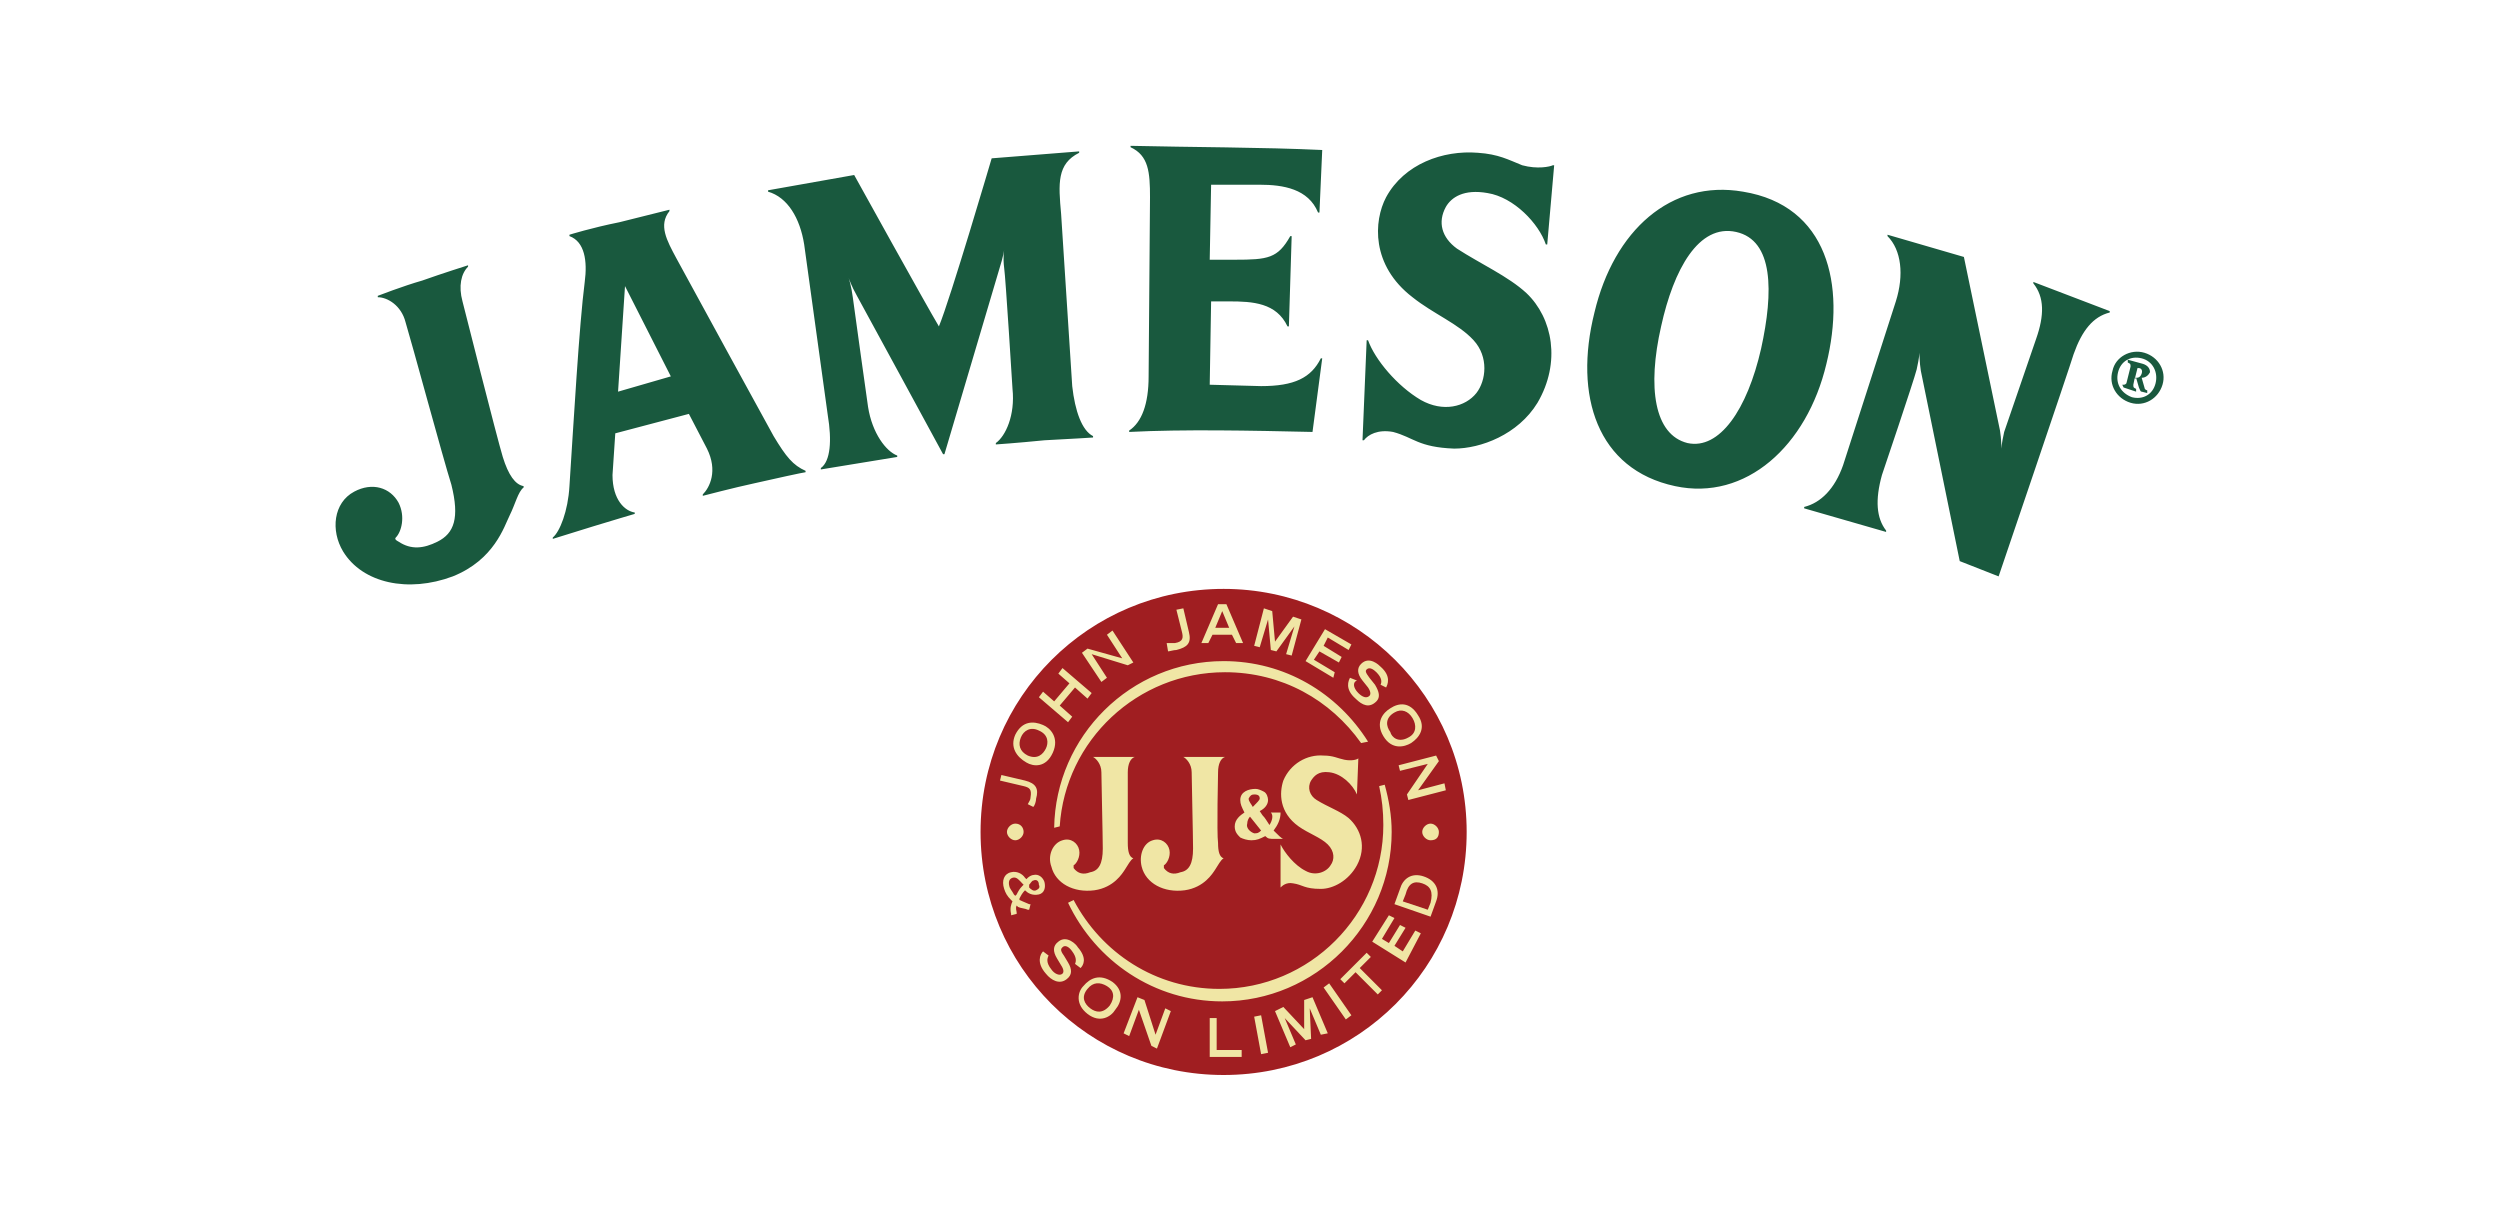 <?xml version="1.0" encoding="utf-8"?>
<!-- Generator: Adobe Illustrator 26.0.2, SVG Export Plug-In . SVG Version: 6.00 Build 0)  -->
<svg version="1.1" id="Layer_1" xmlns="http://www.w3.org/2000/svg" xmlns:xlink="http://www.w3.org/1999/xlink" x="0px" y="0px"
	 viewBox="0 0 180 88" style="enable-background:new 0 0 180 88;" xml:space="preserve">
<style type="text/css">
	.st0{fill:#F0E6A5;}
	.st1{fill:#A01E21;}
	.st2{fill:#19593E;}
</style>
<g id="XMLID_1_">
	
		<ellipse id="XMLID_3_" transform="matrix(0.707 -0.707 0.707 0.707 -16.545 79.808)" class="st0" cx="88.1" cy="59.9" rx="17.4" ry="17.4"/>
	<path id="XMLID_4_" class="st1" d="M90.7,57.5c0-0.2-0.1-0.3-0.4-0.3c-0.2,0-0.3,0.1-0.4,0.3c0,0.2,0.2,0.4,0.3,0.6
		C90.5,57.8,90.7,57.6,90.7,57.5z"/>
	<polygon id="XMLID_5_" class="st1" points="88,44 87.5,45.2 88.5,45.2 	"/>
	<path id="XMLID_6_" class="st1" d="M72.9,63.2c-0.3,0.1-0.3,0.4-0.2,0.7c0.1,0.2,0.2,0.3,0.3,0.5l0.1,0.1l0.1-0.1
		c0.1-0.2,0.2-0.4,0.4-0.6l0.1-0.1l-0.1-0.1C73.4,63.4,73.2,63.1,72.9,63.2z"/>
	<path id="XMLID_7_" class="st1" d="M74,54.4c0.7,0.3,1.1-0.1,1.3-0.5c0.2-0.4,0.2-1-0.5-1.3c-0.6-0.3-1.1,0-1.3,0.5
		C73.3,53.6,73.4,54.1,74,54.4z"/>
	<path id="XMLID_8_" class="st1" d="M90.3,60c0.2,0,0.3,0,0.5-0.2l-0.8-1c-0.1,0.1-0.2,0.3-0.2,0.5C89.7,59.6,90,59.9,90.3,60z"/>
	<path id="XMLID_9_" class="st1" d="M101.4,53.1c0.6-0.3,0.6-0.9,0.3-1.4c-0.3-0.5-0.8-0.7-1.3-0.4c-0.7,0.4-0.6,1-0.3,1.4
		C100.2,53.1,100.7,53.5,101.4,53.1z"/>
	<path id="XMLID_10_" class="st1" d="M74.4,63.4c-0.1,0-0.2,0.2-0.3,0.3l0,0.1l0,0.1c0.1,0.1,0.3,0.3,0.5,0.2
		c0.2-0.1,0.3-0.2,0.2-0.4C74.8,63.4,74.6,63.3,74.4,63.4z"/>
	<path id="XMLID_42_" class="st1" d="M88.1,42.4c-9.7,0-17.5,7.8-17.5,17.5c0,9.7,7.8,17.5,17.5,17.5c9.7,0,17.5-7.8,17.5-17.5
		C105.6,50.2,97.7,42.4,88.1,42.4z M103.6,54.8l-1.5,2.1l1.9-0.5l0.1,0.5l-2.7,0.7l-0.1-0.4l1.5-2.2l-2,0.5l-0.1-0.4l2.7-0.7
		L103.6,54.8z M102.1,51.5c0.6,0.9,0.1,1.6-0.5,2c-0.5,0.3-1.4,0.5-2-0.5c-0.6-1,0-1.7,0.5-2C100.7,50.6,101.5,50.5,102.1,51.5z
		 M89.3,57.6c0-0.6,0.6-0.8,1.1-0.8c0.2,0,0.4,0.1,0.6,0.2c0.2,0.1,0.3,0.4,0.3,0.6c0,0.3-0.2,0.6-0.6,0.8l0.2,0.3
		c0.2,0.2,0.3,0.4,0.5,0.7c0.2-0.3,0.3-0.7,0.1-0.9v0h0.7c0,0.5-0.2,0.9-0.5,1.3c0.3,0.3,0.6,0.6,0.7,0.6v0l-0.3,0l-0.3,0
		c-0.4,0-0.5,0-0.7-0.2c-0.4,0.2-0.6,0.3-1,0.3c-0.3,0-0.6-0.1-0.8-0.2c-0.2-0.2-0.4-0.4-0.4-0.8c0-0.5,0.4-0.8,0.7-1
		C89.4,58.1,89.3,57.9,89.3,57.6z M92.2,60.8c0.3,0.6,1,1.5,1.8,1.9c0.7,0.4,1.5,0.1,1.8-0.4c0.3-0.4,0.3-1-0.2-1.5
		c-0.5-0.5-1.4-0.8-2.1-1.3c-1.4-1-1.4-2.4-1.1-3.3c0.5-1.2,1.7-1.9,2.9-1.8c0.7,0,1,0.2,1.5,0.3c0.5,0.1,0.9,0,1-0.1l0,0l-0.1,2.6
		l0,0c-0.3-0.7-1.1-1.5-2-1.6c-0.8-0.1-1.1,0.3-1.3,0.6c-0.3,0.5-0.1,1.1,0.4,1.4c0.8,0.5,1.7,0.8,2.3,1.3c0.9,0.8,1.3,2.1,0.6,3.4
		c-0.6,1.1-1.7,1.7-2.6,1.7c-1.2,0-1.3-0.3-2-0.4c-0.5-0.1-0.8,0.2-0.9,0.3l0,0L92.2,60.8L92.2,60.8z M98,53.5
		c-2.2-3.1-5.7-5.1-9.8-5.1c-6.3,0-11.5,4.9-11.9,11.1l-0.4,0.1c0.1-6.6,5.5-12,12.2-12c4.4,0,8.2,2.3,10.4,5.8L98,53.5z M87.7,60.7
		c0,0.6,0.1,1,0.4,1.1l0,0c-0.2,0.1-0.4,0.5-0.6,0.8c-0.2,0.3-0.8,1.3-2.2,1.5c-1.5,0.2-2.8-0.5-3.1-1.7c-0.2-0.8,0.1-1.7,0.8-1.9
		c0.6-0.2,1.1,0.2,1.2,0.7c0.1,0.5-0.2,1-0.4,1.1c0,0,0,0.1,0,0.2c0.3,0.4,0.7,0.5,1.2,0.3c0.6-0.1,0.9-0.6,0.9-1.7
		c0-0.9-0.1-4.9-0.1-5.5c0-0.6-0.4-1-0.6-1.1l0,0l3,0l0,0c-0.3,0.1-0.5,0.5-0.5,1.1C87.7,55.6,87.6,60,87.7,60.7z M76.5,60.5
		c0.6-0.2,1.1,0.2,1.2,0.7c0.1,0.5-0.2,1-0.4,1.1c0,0,0,0.1,0,0.2c0.3,0.4,0.7,0.5,1.2,0.3c0.6-0.1,0.9-0.6,0.9-1.7
		c0-0.9-0.1-4.9-0.1-5.5c0-0.6-0.4-1-0.6-1.1l0,0l3,0l0,0c-0.3,0.1-0.5,0.5-0.5,1.1c0,0,0,4.5,0,5.1c0,0.6,0.1,1,0.4,1.1l0,0
		c-0.2,0.1-0.4,0.5-0.6,0.8c-0.2,0.3-0.8,1.3-2.2,1.5c-1.5,0.2-2.8-0.5-3.1-1.7C75.4,61.6,75.8,60.7,76.5,60.5z M77.3,64.8
		c2,3.8,5.9,6.4,10.5,6.4c6.5,0,11.8-5.3,11.8-11.8c0-1-0.1-1.9-0.3-2.8l0.4-0.1c0.3,1.1,0.5,2.2,0.5,3.4c0,6.7-5.5,12.2-12.2,12.2
		c-4.9,0-9.1-2.9-11.1-7.1L77.3,64.8z M97.8,49.9c0.3,0.3,0.6,0.4,0.8,0.2c0.1-0.1,0.1-0.3-0.1-0.6l-0.4-0.5
		c-0.4-0.5-0.4-0.9-0.1-1.2c0.6-0.6,1.3,0.1,1.4,0.2c0.8,0.7,0.5,1.3,0.4,1.5l-0.4-0.2c0.1-0.2,0.1-0.5-0.3-0.9
		c-0.2-0.2-0.5-0.4-0.7-0.2c-0.1,0.1-0.1,0.2,0.2,0.6l0.4,0.5c0.3,0.5,0.4,0.9,0.1,1.2c-0.5,0.5-1,0.3-1.5-0.2
		c-0.8-0.7-0.5-1.3-0.4-1.5l0.5,0.2C97.4,49.1,97.4,49.5,97.8,49.9z M95.4,45.3l1.9,1.1l-0.2,0.4l-1.5-0.9l-0.3,0.6l1.3,0.8
		l-0.2,0.4L95,46.9l-0.4,0.6l1.5,0.9L96,48.8l-2-1.2L95.4,45.3z M91,43.8l0.6,0.2l0.2,2.2l1.3-1.8l0.6,0.2L93,47.2l-0.4-0.1l0.6-2
		l0,0l-1.3,1.8l-0.4-0.1l-0.2-2.2l0,0l-0.6,2l-0.4-0.1L91,43.8z M87.7,43.5h0.6l1.2,2.8H89l-0.3-0.6h-1.4L87,46.3h-0.5L87.7,43.5z
		 M84.6,46.3c0.6-0.1,0.6-0.4,0.5-0.8l-0.4-1.6l0.5-0.1l0.4,1.7c0.2,0.8-0.1,1.1-0.9,1.3c-0.2,0-0.5,0.1-0.6,0.1L84,46.3
		C84.2,46.3,84.4,46.3,84.6,46.3z M78.3,46.7l2.5,0.7l-1.1-1.7l0.4-0.3l1.5,2.3l-0.4,0.2l-2.6-0.8l1.1,1.7l-0.4,0.3L77.9,47
		L78.3,46.7z M75.1,49.8l0.8,0.7l1.1-1.3l-0.8-0.7l0.3-0.4l2.1,1.8l-0.3,0.4l-0.9-0.8l-1.1,1.3l0.9,0.8L76.9,52l-2.1-1.8L75.1,49.8z
		 M73.1,52.9c0.5-1,1.3-1,2-0.7c0.5,0.2,1.2,0.9,0.7,2c-0.5,1.1-1.4,1-1.9,0.7C73.2,54.5,72.7,53.8,73.1,52.9z M72.1,55.8l1.7,0.4
		c0.8,0.2,1,0.6,0.8,1.3c0,0.2-0.1,0.5-0.2,0.6L74,57.9c0.1-0.2,0.2-0.3,0.2-0.5c0.1-0.6-0.1-0.7-0.5-0.8L72,56.2L72.1,55.8z
		 M73.7,59.9c0,0.3-0.3,0.6-0.6,0.6c-0.3,0-0.6-0.3-0.6-0.6c0-0.3,0.3-0.6,0.6-0.6C73.5,59.3,73.7,59.6,73.7,59.9z M73.8,64.1
		L73.8,64.1L73.8,64.1c-0.2,0.2-0.3,0.4-0.4,0.6l0,0.1l0,0c0.2,0.1,0.5,0.2,0.7,0.3l0.1,0l-0.1,0.4l-0.1,0c-0.2-0.1-0.5-0.1-0.7-0.2
		l-0.1-0.1c-0.1,0.2,0,0.4,0,0.5l0,0.1l-0.4,0.1l0-0.1c-0.1-0.4,0-0.7,0.1-0.9l-0.1-0.1c-0.3-0.3-0.4-0.5-0.5-0.8
		c-0.2-0.6,0-1.1,0.5-1.2c0.4-0.1,0.8,0.1,1,0.4l0.1,0.1l0.1-0.1c0.1-0.1,0.3-0.2,0.4-0.2c0.4-0.1,0.7,0.2,0.8,0.5
		c0.1,0.4,0,0.8-0.4,0.9C74.3,64.5,74,64.3,73.8,64.1z M77.2,68.5c-0.2-0.3-0.5-0.5-0.7-0.3c-0.1,0.1-0.2,0.2,0.1,0.6l0.3,0.5
		c0.3,0.5,0.3,0.9-0.1,1.2c-0.5,0.4-1.1,0.1-1.5-0.4c-0.7-0.8-0.4-1.4-0.2-1.6l0.4,0.3c-0.1,0.2-0.2,0.5,0.2,1
		c0.2,0.3,0.6,0.5,0.8,0.3c0.1-0.1,0.1-0.3-0.1-0.6L76.1,69c-0.3-0.5-0.3-0.9,0.1-1.2c0.6-0.5,1.3,0.2,1.4,0.4
		c0.7,0.8,0.4,1.3,0.2,1.5l-0.4-0.3C77.5,69.2,77.5,68.9,77.2,68.5z M80.3,72.7c-0.3,0.5-1.1,1-2,0.3c-0.9-0.7-0.7-1.6-0.3-2
		c0.5-0.6,1.2-0.9,2.1-0.3C80.9,71.3,80.8,72.1,80.3,72.7z M83.3,75.5l-0.4-0.2l-0.9-2.6l-0.7,1.9l-0.4-0.2l1-2.6l0.5,0.2l0.8,2.5
		l0.7-1.9l0.4,0.2L83.3,75.5z M87.1,76.1l0-2.8l0.5,0l0,2.3l1.8,0l0,0.5L87.1,76.1z M90.8,75.9l-0.5-2.7l0.5-0.1l0.5,2.7L90.8,75.9z
		 M95.1,74.5l-0.8-1.9l0,0l0.1,2.2L94,74.9l-1.5-1.6l0,0l0.8,1.9l-0.4,0.2l-1.1-2.6l0.6-0.3l1.5,1.6L93.9,72l0.6-0.2l1.1,2.6
		L95.1,74.5z M96.9,73.4l-1.6-2.3l0.4-0.3l1.6,2.3L96.9,73.4z M99.2,71.6l-1.6-1.6l-0.8,0.8l-0.3-0.3l1.9-1.9l0.3,0.3l-0.8,0.8
		l1.6,1.6L99.2,71.6z M101.2,69.3l-2.4-1.5l1.2-1.9l0.4,0.2l-0.9,1.5l0.5,0.3l0.8-1.3l0.4,0.2l-0.8,1.3l0.6,0.4l0.9-1.5l0.4,0.2
		L101.2,69.3z M103.4,64.9L103,66l-2.6-0.9l0.4-1.1c0.2-0.7,0.8-1.2,1.7-0.9C103.4,63.4,103.7,64.1,103.4,64.9z M103,60.5
		c-0.3,0-0.6-0.3-0.6-0.6c0-0.3,0.3-0.6,0.6-0.6c0.3,0,0.6,0.3,0.6,0.6C103.6,60.3,103.4,60.5,103,60.5z"/>
	<path id="XMLID_43_" class="st1" d="M79.7,71c-0.5-0.3-1-0.3-1.4,0.2c-0.5,0.6-0.2,1.1,0.2,1.4c0.4,0.3,0.9,0.4,1.4-0.2
		C80.3,71.8,80.2,71.3,79.7,71z"/>
	<path id="XMLID_44_" class="st1" d="M102.4,63.6c-0.6-0.2-1,0-1.2,0.8l-0.2,0.5l1.8,0.6l0.2-0.5C103.2,64.2,103,63.8,102.4,63.6z"
		/>
	<path id="XMLID_58_" class="st2" d="M153.8,27.2c0.1,0,0.3,0,0.4-0.3c0.1-0.3-0.1-0.4-0.2-0.4l-0.1,0l-0.2,0.8L153.8,27.2z
		 M152.8,27.7c0.2,0,0.2,0,0.3-0.1l0.3-1.2c0-0.2,0-0.2-0.2-0.3l0-0.2l1.1,0.3c0.3,0.1,0.5,0.3,0.5,0.6c-0.1,0.2-0.3,0.4-0.6,0.4
		l0.2,0.7c0,0.1,0.1,0.2,0.2,0.2l0,0.2l-0.4-0.1c-0.1,0-0.1-0.1-0.2-0.3l-0.2-0.7l-0.1,0l-0.1,0.5c0,0.2,0,0.2,0.2,0.3l0,0.2
		l-0.9-0.3L152.8,27.7z M154.2,25.8c-0.8-0.2-1.5,0.2-1.7,1c-0.2,0.8,0.2,1.5,1,1.8c0.8,0.2,1.5-0.2,1.7-1
		C155.4,26.8,155,26,154.2,25.8 M154.4,25.4c1,0.3,1.6,1.3,1.3,2.3c-0.3,1-1.3,1.6-2.3,1.3c-1-0.3-1.6-1.3-1.3-2.3
		C152.3,25.7,153.4,25.1,154.4,25.4 M144,31c0.1,0.6,0.1,1.3,0.1,1.3s0-0.3,0.2-1.2l2.3-6.7c0.6-1.7,0.6-3-0.2-4l0-0.1l5.5,2.1
		l0,0.1c-1.2,0.3-2,1.3-2.6,3c-0.3,1-5.4,16-5.4,16l-2.8-1.1l-2.8-13.7c-0.1-0.6-0.1-1.3-0.1-1.3s0,0.3-0.2,1.2
		c-0.2,0.8-2.5,7.6-2.5,7.6c-0.5,1.8-0.4,3.1,0.3,4l0,0.1l-5.9-1.7l0-0.1c1.2-0.3,2.2-1.3,2.8-3l3.8-11.8c0.6-1.9,0.4-3.7-0.6-4.7
		l0-0.1l5.5,1.6L144,31z M125,16.7c-2.7-0.6-4.5,2.7-5.4,6.8c-1,4.4-0.5,7.8,1.9,8.4c2.3,0.5,4.3-2.4,5.3-6.8
		C127.7,21,127.7,17.3,125,16.7 M131.5,26.2c-1.4,5.9-5.8,9.9-10.9,8.8c-5.6-1.2-7.3-6.5-5.8-12.5c1.4-5.9,5.5-9.6,10.7-8.7
		C131.6,14.8,132.9,20.5,131.5,26.2 M104.7,32.3c-2.6-0.1-2.9-0.8-4.4-1.2c-1.1-0.2-1.8,0.2-2.1,0.6l-0.1,0l0.3-7.2l0.1,0
		c0.5,1.4,2.1,3.3,3.8,4.3c1.6,0.9,3.2,0.5,4-0.5c0.7-0.9,0.9-2.6-0.2-3.8c-1.1-1.2-2.9-1.9-4.4-3.1c-3-2.3-2.8-5.5-1.9-7.2
		c1.3-2.4,4.1-3.4,6.6-3.2c1.5,0.1,2.2,0.5,3.2,0.9c1.1,0.3,2,0.1,2.2,0l0.1,0l-0.5,5.7l-0.1,0c-0.5-1.5-2.3-3.4-4.2-3.7
		c-1.7-0.3-2.6,0.3-3,1c-0.6,1.1-0.3,2.2,0.8,3c1.7,1.1,3.7,2,5,3.2c1.9,1.8,2.5,5,0.8,7.9C109.3,31.3,106.6,32.3,104.7,32.3
		 M95.2,10.8L95,15.3l-0.1,0c-0.7-1.7-2.5-2-4.2-2l-3.5,0l-0.1,5.4l1.8,0c2.4,0,3.1-0.1,4-1.7l0.1,0l-0.2,6.5l-0.1,0
		c-0.8-1.7-2.5-1.8-4.2-1.8l-1.3,0l-0.1,6l3.7,0.1c2.4,0,3.6-0.6,4.3-2l0.1,0l-0.7,5.3c-4.4-0.1-9.3-0.2-13.2,0l0-0.1
		c0.9-0.6,1.4-1.9,1.4-3.9l0.1-12.9c0-1.8-0.1-3-1.4-3.6l0-0.1C85.6,10.6,91,10.6,95.2,10.8 M71.4,11.4l6.3-0.5l0,0.1
		c-1.6,0.8-1.5,2.2-1.3,4.4l0.8,12.4c0.2,1.8,0.7,3.2,1.5,3.6l0,0.1c0,0-1.5,0.1-3.5,0.2c-2,0.2-3.5,0.3-3.5,0.3l0-0.1
		c0.7-0.5,1.4-2,1.2-3.9c0,0-0.5-8.1-0.6-8.7c-0.1-0.8,0-1.3,0-1.3s-0.1,0.6-0.3,1.2c-0.2,0.7-4,13.5-4,13.5l-0.1,0
		c0,0-5.7-10.5-6.2-11.4c-0.4-0.7-0.6-1.3-0.6-1.3s0.2,0.6,0.3,1.4c0.1,0.8,1.1,7.9,1.1,7.9c0.3,1.9,1.3,3.2,2.1,3.5l0,0.1l-5.5,0.9
		l0-0.1c0.7-0.5,0.8-2,0.5-3.8l-1.7-12.3c-0.3-1.9-1.2-3.4-2.6-3.8l0-0.1l6.2-1.1c0,0,5.2,9.4,6.1,10.9
		C68.4,21.6,71.4,11.4,71.4,11.4 M45,20.6l-0.5,7.6l3.8-1.1L45,20.6z M54.3,34.8c-1.4,0.3-3.7,0.9-3.7,0.9l0-0.1
		c0.5-0.5,1.1-1.7,0.3-3.3l-1.3-2.5l-5.3,1.4l-0.2,3c0,1.8,0.9,2.6,1.6,2.7l0,0.1c0,0-1.7,0.5-3,0.9c-1.3,0.4-2.9,0.9-2.9,0.9l0-0.1
		c0.5-0.4,1.1-1.9,1.2-3.7c0.3-4.6,0.7-11.6,1.1-14.7c0.2-1.5,0-2.9-1.1-3.3l0-0.1c0,0,1.6-0.5,3.6-0.9c1.6-0.4,3.6-0.9,3.6-0.9
		l0,0.1c-0.8,1-0.2,2.1,0.5,3.4c0.7,1.3,6.5,11.9,7,12.8c0.9,1.5,1.4,2.1,2.3,2.5l0,0.1C57.9,34,55.6,34.5,54.3,34.8 M29.2,23.2
		c-0.3-1.2-1.3-1.8-2-1.8l0-0.1c0,0,1.8-0.7,3.2-1.1c1.4-0.5,3.3-1.1,3.3-1.1l0,0.1c-0.5,0.5-0.7,1.4-0.4,2.5c0,0,2.5,9.9,2.9,11.2
		c0.4,1.3,0.9,2,1.5,2.1l0,0.1c-0.4,0.3-0.6,1.2-1,2c-0.4,0.8-1.1,3.2-4.1,4.4c-3.2,1.2-6.5,0.5-7.9-1.8c-0.9-1.5-0.7-3.5,0.8-4.3
		c1.3-0.7,2.6-0.3,3.2,0.8c0.5,1,0.2,2.1-0.2,2.5c-0.1,0.1,0,0.2,0.2,0.3c0.9,0.6,1.8,0.5,2.8,0c1.2-0.6,1.6-1.7,1-4.1
		C31.9,33,29.6,24.5,29.2,23.2"/>
</g>
</svg>

